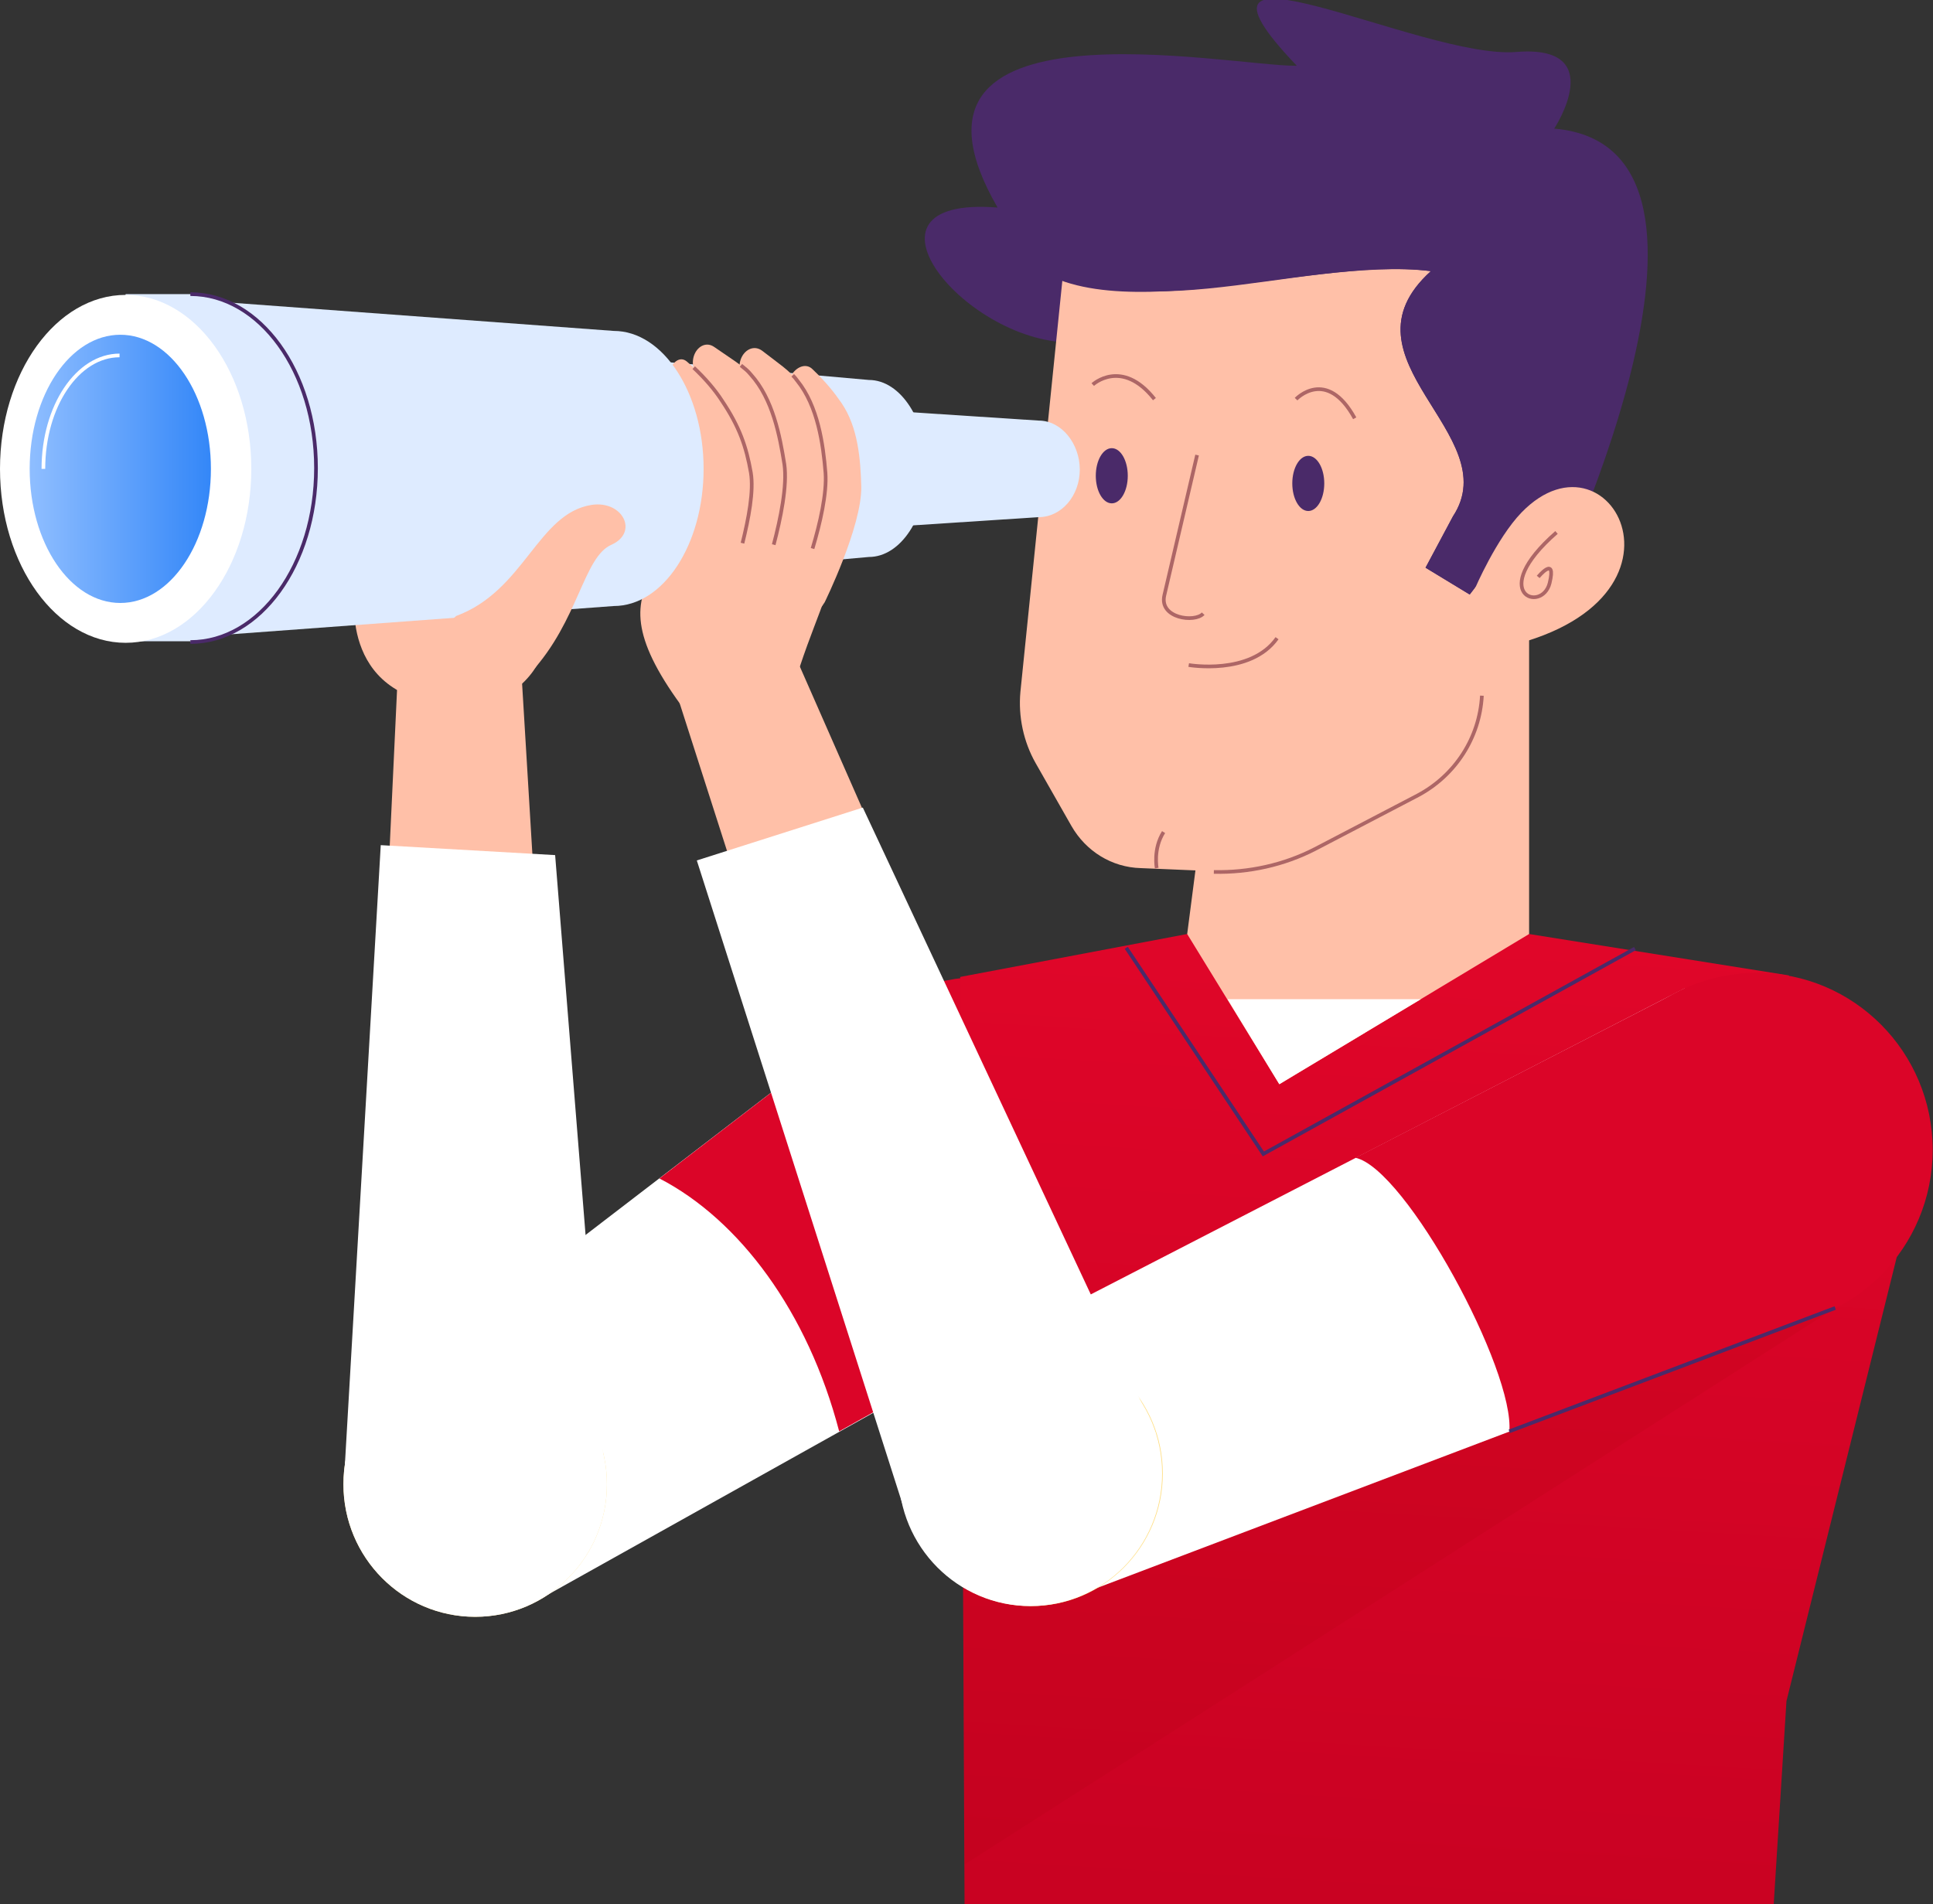 <svg width="273" height="269" viewBox="0 0 273 269" fill="none" xmlns="http://www.w3.org/2000/svg">
<rect x="0" y="0" width="273" height="269" fill="#333333" stroke="none"/>
<g clip-path="url(#clip0)">
<path d="M123.139 143.414L54.309 196.24L75.066 226.55L154.865 181.951L123.139 143.414Z" fill="white"/>
<path d="M118.516 202.194L154.867 181.843L123.141 143.414L93.135 166.471C104.428 172.317 114.107 185.307 118.516 202.194Z" fill="#DB0528"/>
<path d="M67.109 228.39C77.385 228.39 85.715 220.006 85.715 209.663C85.715 199.32 77.385 190.936 67.109 190.936C56.833 190.936 48.503 199.32 48.503 209.663C48.503 220.006 56.833 228.39 67.109 228.39Z" fill="#FFDE81"/>
<path d="M138.626 188.014C152.347 188.014 163.469 176.818 163.469 163.008C163.469 149.197 152.347 138.002 138.626 138.002C124.905 138.002 113.783 149.197 113.783 163.008C113.783 176.818 124.905 188.014 138.626 188.014Z" fill="#DB0528"/>
<path d="M56.139 96.109L54.956 121.331L75.282 122.197L73.669 95.459C73.669 89.83 57.215 85.825 56.139 96.109Z" fill="#FFC0A8"/>
<path d="M78.508 82.144C78.508 82.144 79.691 99.573 65.28 99.573C47.75 99.573 50.116 83.876 50.116 83.876L78.508 82.144Z" fill="#FFC0A8"/>
<path d="M85.607 210.748L78.402 120.792L53.774 119.385L48.611 208.583L85.607 210.748Z" fill="white"/>
<path d="M67.109 228.392C77.385 228.392 85.715 220.008 85.715 209.665C85.715 199.322 77.385 190.938 67.109 190.938C56.833 190.938 48.503 199.322 48.503 209.665C48.503 220.008 56.833 228.392 67.109 228.392Z" fill="white"/>
<path d="M136.476 322.971L135.615 138.001L167.664 131.939H215.952L252.626 137.785L267.897 177.513L252.303 240.298L246.926 326.109" fill="url(#paint0_linear)"/>
<path opacity="0.1" d="M136.262 263.355L259.188 184.766L135.939 201.111L136.262 263.355Z" fill="#9D0000"/>
<path d="M159.063 133.887L178.422 163.006L230.905 133.995" stroke="#4A2A69" stroke-width="0.519" stroke-miterlimit="10"/>
<path d="M215.957 131.94V82.144H174.121L167.668 131.94L180.682 153.157L215.957 131.94Z" fill="#FFC0A8"/>
<path d="M200.683 141.141H173.366L180.679 153.156L200.683 141.141Z" fill="white"/>
<path d="M237.893 139.625L136.477 191.91L154.76 224.385L259.188 184.765L237.893 139.625Z" fill="white"/>
<path d="M237.892 139.625L191.432 163.548C198.53 165.064 214.016 193.642 213.156 202.302L259.186 184.874L237.892 139.625Z" fill="#DB0528"/>
<path d="M145.618 226.875C155.893 226.875 164.223 218.49 164.223 208.147C164.223 197.804 155.893 189.42 145.618 189.42C135.342 189.42 127.012 197.804 127.012 208.147C127.012 218.49 135.342 226.875 145.618 226.875Z" fill="#FFDE81"/>
<path d="M248.111 187.437C261.831 187.437 272.954 176.242 272.954 162.432C272.954 148.621 261.831 137.426 248.111 137.426C234.39 137.426 223.268 148.621 223.268 162.432C223.268 176.242 234.39 187.437 248.111 187.437Z" fill="#DB0528"/>
<path d="M213.158 202.194L259.188 184.766" stroke="#4A2A69" stroke-width="0.519" stroke-miterlimit="10"/>
<path d="M103.04 121.33L95.404 97.515L111.536 90.912L122.291 115.377L103.04 121.33Z" fill="#FFC0A8"/>
<path d="M92.496 80.519C89.484 85.066 89.054 89.829 96.152 99.571C103.465 109.747 112.392 97.19 112.929 94.267C115.941 85.174 118.307 82.034 116.048 80.086C111.424 76.189 98.733 70.344 92.496 80.519Z" fill="#FFC0A8"/>
<path d="M163.262 202.519L121.857 114.078L98.412 121.547L127.879 213.777L163.262 202.519Z" fill="white"/>
<path d="M145.52 226.875C155.796 226.875 164.126 218.49 164.126 208.147C164.126 197.804 155.796 189.42 145.52 189.42C135.245 189.42 126.915 197.804 126.915 208.147C126.915 218.49 135.245 226.875 145.52 226.875Z" fill="white"/>
<path d="M151.857 48.37C136.693 48.911 118.947 27.586 140.887 29.318C123.357 -0.992 173.581 9.4 183.153 9.292C163.364 -11.384 200.898 8.426 214.126 7.343C227.354 6.261 219.504 18.168 219.504 18.168C249.832 20.766 218.428 84.959 218.428 84.959" fill="#4A2A69"/>
<path d="M200.254 112.238L185.735 119.815C181.326 122.089 176.378 123.171 171.431 123.063L161.107 122.63C157.02 122.522 153.363 120.248 151.32 116.676L146.265 107.8C144.545 104.769 143.792 101.196 144.114 97.732L150.46 35.488H217.784V82.902L209.61 92.861L209.288 98.382C208.965 104.227 205.524 109.532 200.254 112.238Z" fill="#FFC0A8"/>
<path d="M164.334 117.541C162.828 119.923 163.366 122.629 163.366 122.629" stroke="#AD6666" stroke-width="0.519" stroke-miterlimit="10"/>
<path d="M157.018 71.103C158.266 71.103 159.277 69.358 159.277 67.206C159.277 65.053 158.266 63.309 157.018 63.309C155.771 63.309 154.76 65.053 154.76 67.206C154.76 69.358 155.771 71.103 157.018 71.103Z" fill="#4A2A69"/>
<path d="M184.769 72.185C186.017 72.185 187.028 70.44 187.028 68.288C187.028 66.135 186.017 64.391 184.769 64.391C183.522 64.391 182.511 66.135 182.511 68.288C182.511 70.44 183.522 72.185 184.769 72.185Z" fill="#4A2A69"/>
<path d="M213.804 75.864L207.566 83.983L201.329 80.194L205.2 72.941C212.836 61.359 188.315 50.75 202.081 38.301C183.691 35.92 155.191 48.801 145.727 33.647H221.547" fill="#4A2A69"/>
<path d="M213.807 75.864L207.569 83.983L201.331 80.194L205.203 72.941C212.839 61.359 188.318 50.75 202.084 38.301C183.694 36.028 151.645 48.91 142.181 33.647H218.539V73.05" fill="#4A2A69"/>
<path d="M208.643 92.102C242.305 87.122 227.894 58.977 214.881 72.4C211.332 76.081 208.321 83.117 208.321 83.117L208.643 92.102Z" fill="#FFC0A8"/>
<path d="M219.826 75.217C209.931 83.877 217.782 86.691 218.858 82.361C219.826 78.356 217.245 81.495 217.245 81.495" stroke="#AD6666" stroke-width="0.519" stroke-miterlimit="10"/>
<path d="M169.066 64.283C169.066 64.283 165.194 80.846 164.441 84.093C163.688 87.341 168.743 87.99 169.926 86.691" stroke="#AD6666" stroke-width="0.519" stroke-miterlimit="10"/>
<path d="M183.047 56.38C183.047 56.38 187.349 51.833 191.328 59.086" stroke="#AD6666" stroke-width="0.519" stroke-miterlimit="10"/>
<path d="M154.331 54.323C154.331 54.323 158.418 50.534 163.042 56.38" stroke="#AD6666" stroke-width="0.519" stroke-miterlimit="10"/>
<path d="M167.882 93.943C167.882 93.943 176.594 95.459 180.358 90.154" stroke="#AD6666" stroke-width="0.519" stroke-miterlimit="10"/>
<path d="M209.29 98.273C208.968 104.227 205.526 109.531 200.257 112.346L185.738 119.924C181.328 122.197 176.381 123.279 171.434 123.171" stroke="#AD6666" stroke-width="0.519" stroke-miterlimit="10"/>
<path d="M146.691 59.412L120.235 57.68V74.783L146.691 73.051C149.918 73.051 152.499 70.02 152.499 66.34C152.499 62.659 149.918 59.412 146.691 59.412Z" fill="#DEEBFF"/>
<path d="M122.71 53.673L86.037 50.426V81.927L122.71 78.679C127.227 78.679 130.884 73.05 130.884 66.23C130.884 59.411 127.227 53.673 122.71 53.673Z" fill="#DEEBFF"/>
<path d="M110.884 77.272C115.401 72.617 117.122 62.55 112.282 56.921C109.701 53.998 113.035 50.426 114.756 52.158C116.691 53.998 117.875 55.513 118.842 56.921C121.208 60.385 121.531 64.931 121.639 68.72C121.746 74.349 116.476 85.066 116.476 85.066C113.035 90.803 104.646 86.798 110.884 77.272Z" fill="#FFC0A8"/>
<path d="M105.401 76.297C110.348 71.101 111.746 60.493 105.831 54.755C102.712 51.724 105.508 47.936 107.659 49.559C110.025 51.4 111.423 52.266 112.607 53.781C115.51 57.353 116.263 62.766 116.586 66.771C117.123 72.725 112.284 84.2 112.284 84.2C108.735 90.478 98.841 86.581 105.401 76.297Z" fill="#FFC0A8"/>
<path d="M111.958 53.023C112.281 53.348 112.281 53.348 112.604 53.781C115.508 57.353 116.261 62.766 116.583 66.771C116.798 69.694 115.83 73.916 114.755 77.488" stroke="#AD6666" stroke-width="0.519" stroke-miterlimit="10"/>
<path d="M100.127 75.648C104.752 70.236 105.612 59.627 99.375 54.215C96.148 51.4 98.729 47.503 100.88 49.019C103.354 50.751 104.752 51.508 106.042 52.916C109.161 56.38 110.129 61.575 110.774 65.581C111.635 71.426 107.441 83.117 107.441 83.117C104.107 89.504 93.997 86.257 100.127 75.648Z" fill="#FFC0A8"/>
<path d="M104.647 51.615C105.292 52.157 105.507 52.265 106.045 52.914C109.164 56.378 110.132 61.574 110.777 65.579C111.208 68.611 110.24 73.265 109.272 76.946" stroke="#AD6666" stroke-width="0.519" stroke-miterlimit="10"/>
<path d="M95.075 76.838C99.807 71.751 100.99 64.498 95.397 58.328C92.494 55.08 94.967 49.343 97.011 51.075C98.946 52.699 100.775 54.864 102.065 56.596C104.539 60.276 105.507 63.09 106.152 66.771C107.012 72.292 102.711 83.875 102.711 83.875C99.162 89.937 88.837 86.797 95.075 76.838Z" fill="#FFC0A8"/>
<path d="M97.978 51.941C99.592 53.457 100.99 55.081 101.958 56.596C104.432 60.277 105.4 63.091 106.045 66.772C106.475 69.37 105.722 73.267 104.862 76.731" stroke="#AD6666" stroke-width="0.519" stroke-miterlimit="10"/>
<path d="M86.681 46.746L17.744 41.658V90.696L86.681 85.608C93.671 85.608 99.371 76.948 99.371 66.231C99.371 55.514 93.671 46.746 86.681 46.746Z" fill="#DEEBFF"/>
<path d="M26.885 90.695C36.671 90.695 44.63 79.761 44.63 66.122C44.63 52.482 36.671 41.549 26.885 41.549H17.743L16.883 90.586H26.885V90.695Z" fill="#DEEBFF"/>
<path d="M26.885 90.695C36.672 90.695 44.63 79.761 44.63 66.122C44.63 52.482 36.672 41.549 26.885 41.549" stroke="#4A2A69" stroke-width="0.519" stroke-miterlimit="10"/>
<path d="M17.745 90.804C27.546 90.804 35.49 79.802 35.49 66.231C35.49 52.66 27.546 41.658 17.745 41.658C7.945 41.658 0 52.66 0 66.231C0 79.802 7.945 90.804 17.745 90.804Z" fill="white"/>
<path d="M16.988 85.175C24.057 85.175 29.787 76.693 29.787 66.231C29.787 55.769 24.057 47.287 16.988 47.287C9.92 47.287 4.19 55.769 4.19 66.231C4.19 76.693 9.92 85.175 16.988 85.175Z" fill="url(#paint1_linear)"/>
<path d="M6.127 66.23C6.127 57.353 10.967 50.209 16.883 50.209" stroke="white" stroke-width="0.519" stroke-miterlimit="10"/>
<path d="M64.421 87.015C74.101 83.443 75.929 72.51 83.565 71.319C87.974 70.669 90.233 75.216 86.361 76.948C82.382 78.68 81.737 87.665 74.961 95.026C66.25 99.464 61.195 89.505 64.421 87.015Z" fill="#FFC0A8"/>
</g>
<defs>
<linearGradient id="paint0_linear" x1="204.07" y1="329.645" x2="215.773" y2="132.543" gradientUnits="userSpaceOnUse">
<stop offset="0" stop-color="#BF001F"/>
<stop offset="1" stop-color="#E00629"/>
</linearGradient>
<linearGradient id="paint1_linear" x1="29.72" y1="66.179" x2="4.186" y2="66.179" gradientUnits="userSpaceOnUse">
<stop stop-color="#3487F8"/>
<stop offset="1" stop-color="#8FBEFF"/>
</linearGradient>
<clipPath id="clip0">
<rect width="273" height="269" fill="white"/>
</clipPath>
</defs>
</svg>